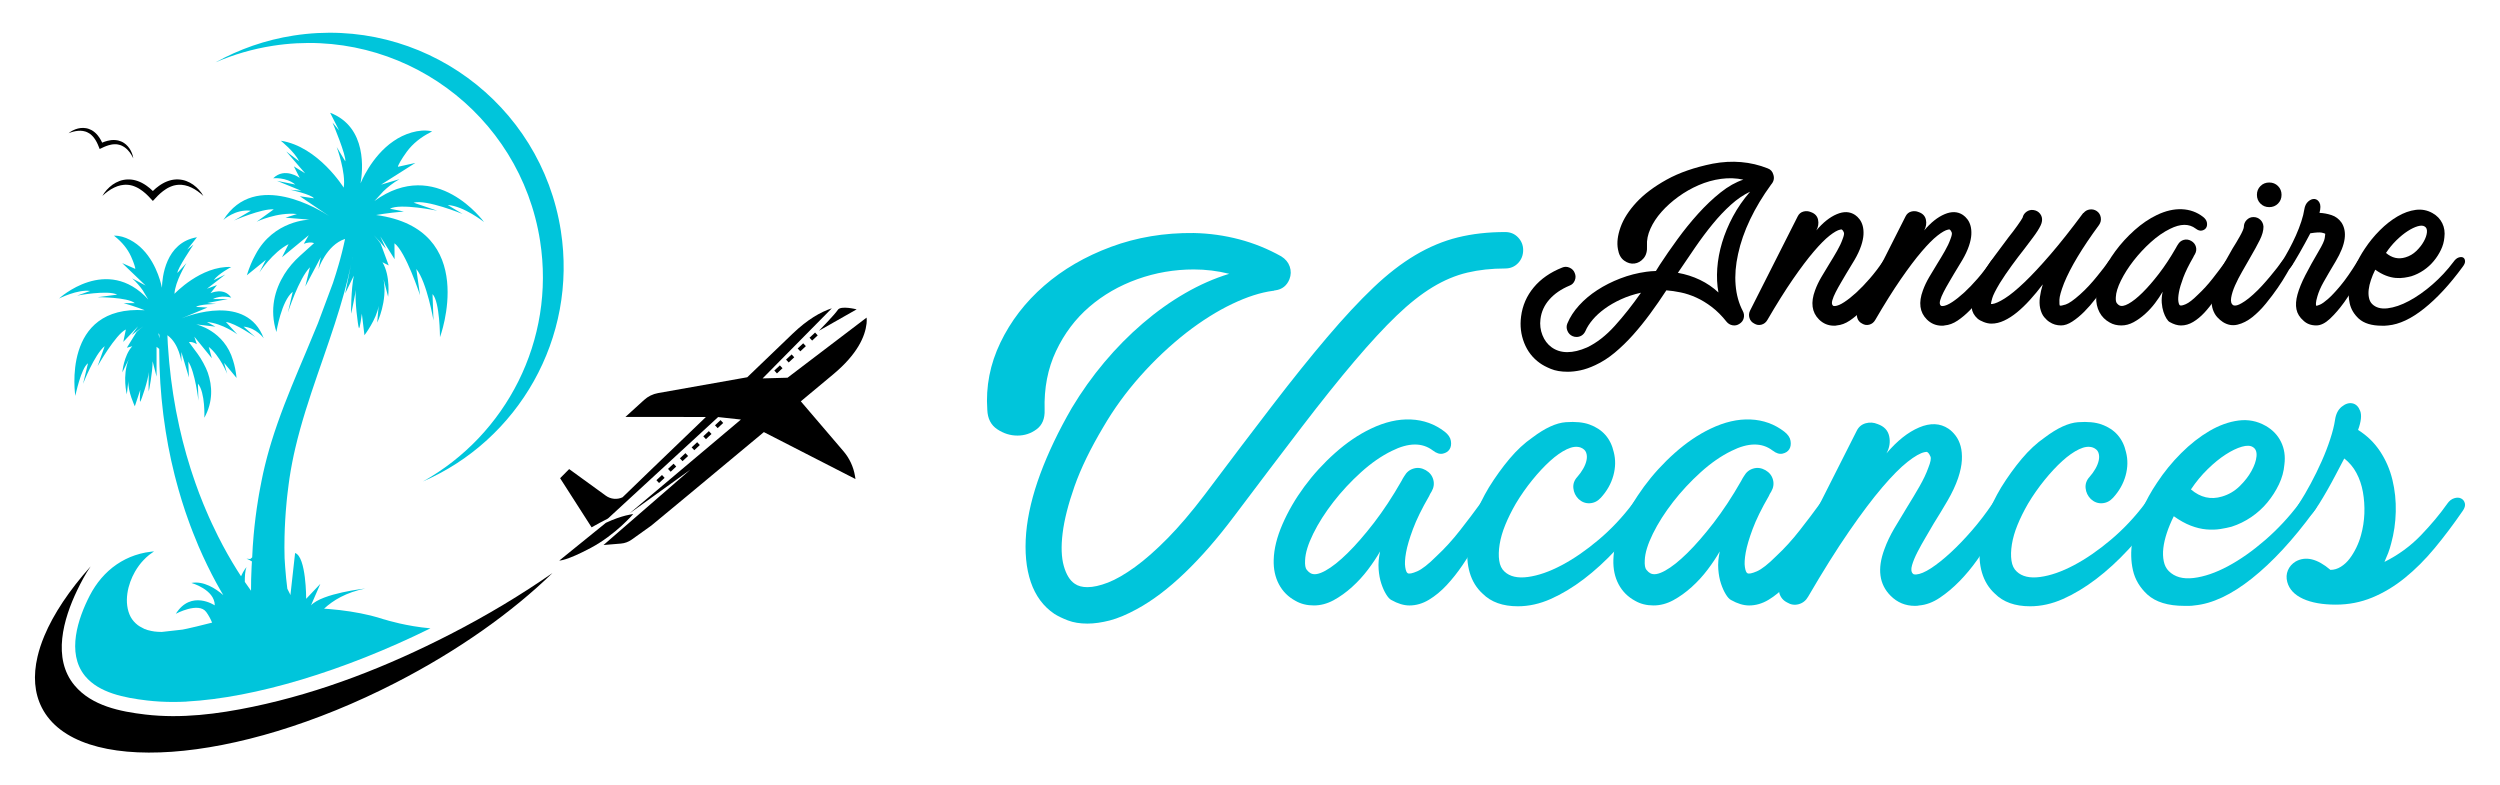 <?xml version="1.0" encoding="utf-8"?>
<!-- Generator: Adobe Illustrator 16.0.0, SVG Export Plug-In . SVG Version: 6.00 Build 0)  -->
<!DOCTYPE svg PUBLIC "-//W3C//DTD SVG 1.1//EN" "http://www.w3.org/Graphics/SVG/1.1/DTD/svg11.dtd">
<svg version="1.1" id="Calque_1" xmlns="http://www.w3.org/2000/svg" xmlns:xlink="http://www.w3.org/1999/xlink" x="0px" y="0px"
	 width="191px" height="60px" viewBox="0 0 191 60" enable-background="new 0 0 191 60" xml:space="preserve">
<g>
	<g>
		<g>
			<path d="M120.45,25.744c-0.106,0-0.207-0.02-0.3-0.06c-0.187-0.08-0.32-0.217-0.4-0.41s-0.08-0.384,0-0.57
				c0.2-0.479,0.497-0.937,0.891-1.37c0.393-0.433,0.856-0.823,1.39-1.17s1.12-0.643,1.76-0.89c0.641-0.247,1.301-0.417,1.98-0.51
				c0.12-0.014,0.24-0.027,0.36-0.04c0.119-0.014,0.246-0.021,0.38-0.021l0.3-0.479c0.399-0.613,0.85-1.264,1.35-1.95
				s1.026-1.337,1.58-1.95s1.123-1.153,1.71-1.62s1.167-0.793,1.74-0.979c-0.547-0.12-1.113-0.141-1.7-0.061s-1.156,0.24-1.71,0.48
				c-0.554,0.239-1.073,0.536-1.56,0.89c-0.487,0.354-0.914,0.737-1.28,1.15c-0.367,0.413-0.65,0.843-0.85,1.29
				c-0.2,0.446-0.287,0.877-0.261,1.29c0.027,0.413-0.06,0.736-0.26,0.97s-0.434,0.367-0.7,0.399
				c-0.267,0.034-0.526-0.039-0.779-0.22c-0.254-0.18-0.414-0.47-0.48-0.87c-0.094-0.493-0.026-1.057,0.2-1.689
				c0.227-0.634,0.63-1.264,1.21-1.891c0.58-0.626,1.35-1.206,2.31-1.739s2.134-0.94,3.521-1.221c1.493-0.279,2.893-0.159,4.2,0.36
				c0.227,0.08,0.373,0.247,0.439,0.5c0.08,0.267,0.021,0.514-0.18,0.74c-0.641,0.88-1.174,1.767-1.601,2.66
				c-0.427,0.893-0.733,1.773-0.92,2.64c-0.187,0.84-0.25,1.63-0.189,2.37c0.06,0.74,0.243,1.403,0.55,1.99
				c0.093,0.173,0.116,0.353,0.07,0.54c-0.047,0.187-0.157,0.333-0.33,0.439c-0.16,0.106-0.334,0.144-0.521,0.11
				s-0.34-0.124-0.46-0.271c-0.359-0.453-0.736-0.83-1.13-1.13s-0.79-0.54-1.189-0.72c-0.4-0.18-0.794-0.311-1.181-0.39
				c-0.387-0.08-0.753-0.134-1.1-0.16c-0.4,0.613-0.813,1.21-1.24,1.79s-0.863,1.12-1.31,1.62c-0.447,0.5-0.91,0.949-1.391,1.35
				c-0.479,0.4-0.979,0.72-1.5,0.96c-0.399,0.187-0.773,0.316-1.12,0.39s-0.673,0.11-0.979,0.11c-0.507,0-0.937-0.073-1.29-0.22
				c-0.354-0.147-0.63-0.294-0.83-0.44c-0.547-0.387-0.947-0.899-1.2-1.54c-0.253-0.64-0.333-1.313-0.24-2.02
				c0.107-0.84,0.431-1.583,0.971-2.23c0.54-0.646,1.263-1.149,2.17-1.51c0.187-0.08,0.376-0.076,0.569,0.01
				c0.193,0.087,0.323,0.224,0.391,0.41c0.08,0.187,0.08,0.377,0,0.57s-0.214,0.323-0.4,0.39c-0.64,0.267-1.153,0.62-1.54,1.06
				c-0.387,0.44-0.613,0.94-0.68,1.5c-0.054,0.427-0.004,0.834,0.15,1.221c0.152,0.387,0.383,0.693,0.689,0.92
				c0.347,0.253,0.75,0.38,1.21,0.38s0.963-0.12,1.51-0.36c0.733-0.347,1.44-0.896,2.12-1.649c0.681-0.754,1.347-1.597,2-2.53
				c-0.547,0.12-1.053,0.287-1.52,0.5c-0.467,0.214-0.884,0.453-1.25,0.72c-0.367,0.268-0.674,0.547-0.92,0.84
				c-0.247,0.294-0.431,0.58-0.55,0.86c-0.067,0.146-0.16,0.26-0.28,0.34S120.597,25.744,120.45,25.744z M128.19,20.845
				c0.6,0.106,1.163,0.286,1.69,0.539c0.526,0.254,0.996,0.574,1.409,0.961c-0.106-0.573-0.137-1.188-0.09-1.841
				c0.047-0.652,0.17-1.313,0.37-1.979s0.477-1.33,0.83-1.99s0.79-1.29,1.31-1.89c-0.507,0.239-0.996,0.573-1.47,1
				s-0.937,0.917-1.39,1.47c-0.454,0.554-0.9,1.15-1.34,1.79C129.07,19.544,128.631,20.191,128.19,20.845z"/>
			<path d="M140.13,24.884c-0.453,0-0.84-0.159-1.16-0.479c-0.547-0.547-0.646-1.286-0.3-2.22c0.12-0.333,0.28-0.67,0.479-1.011
				c0.2-0.34,0.407-0.683,0.62-1.029c0.2-0.32,0.394-0.644,0.58-0.971c0.187-0.326,0.327-0.623,0.42-0.89
				c0.106-0.267,0.141-0.443,0.101-0.53c-0.04-0.086-0.073-0.143-0.101-0.17c-0.026-0.026-0.047-0.043-0.06-0.05
				c-0.014-0.007-0.054-0.003-0.12,0.01c-0.2,0.04-0.47,0.193-0.81,0.46c-0.341,0.268-0.744,0.674-1.21,1.221
				c-0.468,0.547-0.997,1.25-1.591,2.109c-0.593,0.86-1.243,1.897-1.949,3.11c-0.107,0.187-0.257,0.307-0.45,0.36
				c-0.193,0.053-0.377,0.026-0.55-0.08c-0.187-0.094-0.311-0.237-0.37-0.431c-0.061-0.192-0.043-0.383,0.05-0.569l3.64-7.2
				c0.094-0.187,0.236-0.307,0.431-0.36c0.192-0.053,0.383-0.04,0.569,0.04c0.307,0.107,0.49,0.3,0.55,0.58
				c0.061,0.28,0.017,0.554-0.13,0.82c0.507-0.601,1.027-1.014,1.561-1.24s1-0.207,1.399,0.06c0.12,0.08,0.233,0.19,0.341,0.33
				c0.106,0.141,0.187,0.308,0.239,0.5c0.054,0.193,0.073,0.417,0.061,0.67c-0.014,0.254-0.073,0.54-0.181,0.86
				c-0.119,0.347-0.286,0.703-0.5,1.07c-0.213,0.366-0.433,0.729-0.659,1.09c-0.107,0.187-0.233,0.403-0.381,0.65
				c-0.146,0.246-0.279,0.486-0.399,0.72s-0.207,0.443-0.26,0.63c-0.054,0.187-0.04,0.32,0.04,0.4
				c0.013,0.013,0.026,0.023,0.04,0.029c0.013,0.007,0.053,0.01,0.119,0.01c0.187-0.013,0.424-0.112,0.71-0.3
				c0.287-0.187,0.597-0.433,0.931-0.739c0.333-0.307,0.673-0.66,1.02-1.061s0.674-0.826,0.98-1.28c0.12-0.173,0.25-0.286,0.39-0.34
				c0.14-0.053,0.253-0.057,0.34-0.01s0.137,0.134,0.15,0.26c0.013,0.127-0.04,0.277-0.16,0.45c-0.04,0.066-0.127,0.22-0.26,0.46
				c-0.134,0.24-0.3,0.521-0.5,0.84c-0.2,0.32-0.431,0.664-0.69,1.03c-0.26,0.367-0.54,0.703-0.84,1.01s-0.613,0.57-0.939,0.79
				c-0.327,0.22-0.657,0.343-0.99,0.37C140.29,24.877,140.223,24.884,140.13,24.884z"/>
			<path d="M148.37,24.884c-0.453,0-0.84-0.159-1.16-0.479c-0.547-0.547-0.646-1.286-0.3-2.22c0.12-0.333,0.28-0.67,0.479-1.011
				c0.2-0.34,0.407-0.683,0.62-1.029c0.2-0.32,0.394-0.644,0.58-0.971c0.187-0.326,0.327-0.623,0.42-0.89
				c0.106-0.267,0.141-0.443,0.101-0.53c-0.04-0.086-0.073-0.143-0.101-0.17c-0.026-0.026-0.047-0.043-0.06-0.05
				c-0.014-0.007-0.054-0.003-0.12,0.01c-0.2,0.04-0.47,0.193-0.81,0.46c-0.341,0.268-0.744,0.674-1.21,1.221
				c-0.468,0.547-0.997,1.25-1.591,2.109c-0.593,0.86-1.243,1.897-1.949,3.11c-0.107,0.187-0.257,0.307-0.45,0.36
				c-0.193,0.053-0.377,0.026-0.55-0.08c-0.187-0.094-0.311-0.237-0.37-0.431c-0.061-0.192-0.043-0.383,0.05-0.569l3.64-7.2
				c0.094-0.187,0.236-0.307,0.431-0.36c0.192-0.053,0.383-0.04,0.569,0.04c0.307,0.107,0.49,0.3,0.55,0.58
				c0.061,0.28,0.017,0.554-0.13,0.82c0.507-0.601,1.027-1.014,1.561-1.24s1-0.207,1.399,0.06c0.12,0.08,0.233,0.19,0.341,0.33
				c0.106,0.141,0.187,0.308,0.239,0.5c0.054,0.193,0.073,0.417,0.061,0.67c-0.014,0.254-0.073,0.54-0.181,0.86
				c-0.119,0.347-0.286,0.703-0.5,1.07c-0.213,0.366-0.433,0.729-0.659,1.09c-0.107,0.187-0.233,0.403-0.381,0.65
				c-0.146,0.246-0.279,0.486-0.399,0.72s-0.207,0.443-0.26,0.63c-0.054,0.187-0.04,0.32,0.04,0.4
				c0.013,0.013,0.026,0.023,0.04,0.029c0.013,0.007,0.053,0.01,0.119,0.01c0.187-0.013,0.424-0.112,0.71-0.3
				c0.287-0.187,0.597-0.433,0.931-0.739c0.333-0.307,0.673-0.66,1.02-1.061s0.674-0.826,0.98-1.28c0.12-0.173,0.25-0.286,0.39-0.34
				c0.14-0.053,0.253-0.057,0.34-0.01s0.137,0.134,0.15,0.26c0.013,0.127-0.04,0.277-0.16,0.45c-0.04,0.066-0.127,0.22-0.26,0.46
				c-0.134,0.24-0.3,0.521-0.5,0.84c-0.2,0.32-0.431,0.664-0.69,1.03c-0.26,0.367-0.54,0.703-0.84,1.01s-0.613,0.57-0.939,0.79
				c-0.327,0.22-0.657,0.343-0.99,0.37C148.53,24.877,148.463,24.884,148.37,24.884z"/>
			<path d="M152.149,24.725c-0.187,0-0.383-0.04-0.59-0.12s-0.363-0.167-0.471-0.26c-0.266-0.24-0.416-0.514-0.449-0.82
				s-0.014-0.61,0.06-0.91s0.177-0.58,0.311-0.84c0.133-0.26,0.239-0.463,0.319-0.61c0.294-0.507,0.637-1.03,1.03-1.569
				c0.394-0.54,0.763-1.037,1.11-1.49c0.227-0.28,0.446-0.57,0.659-0.87c0.214-0.3,0.347-0.503,0.4-0.61
				c0.04-0.187,0.14-0.336,0.3-0.45c0.16-0.112,0.333-0.156,0.521-0.13c0.213,0.027,0.383,0.12,0.51,0.28s0.177,0.347,0.15,0.56
				c-0.014,0.107-0.047,0.218-0.101,0.33c-0.054,0.114-0.13,0.25-0.229,0.41c-0.101,0.16-0.233,0.351-0.4,0.57s-0.37,0.49-0.61,0.81
				c-0.307,0.388-0.63,0.813-0.97,1.28s-0.644,0.913-0.91,1.34c-0.319,0.533-0.513,0.917-0.58,1.15c-0.066,0.233-0.1,0.383-0.1,0.45
				h0.1c0.227-0.027,0.547-0.17,0.96-0.431c0.413-0.26,0.91-0.666,1.49-1.22c0.58-0.553,1.243-1.263,1.99-2.13
				c0.746-0.866,1.58-1.92,2.5-3.16c0.013-0.013,0.026-0.02,0.04-0.02c0.12-0.146,0.276-0.233,0.47-0.261
				c0.193-0.026,0.37,0.014,0.53,0.12c0.173,0.12,0.276,0.283,0.31,0.49s-0.01,0.396-0.13,0.57c-1.293,1.76-2.187,3.246-2.68,4.46
				c-0.227,0.587-0.344,1.007-0.351,1.26s0.004,0.4,0.03,0.44c0.054,0.026,0.203,0,0.45-0.08c0.246-0.08,0.61-0.334,1.09-0.761
				c0.24-0.213,0.474-0.442,0.7-0.689s0.433-0.486,0.62-0.72c0.187-0.233,0.353-0.443,0.5-0.631c0.146-0.187,0.26-0.34,0.34-0.46
				c0.106-0.159,0.227-0.256,0.36-0.29c0.133-0.033,0.243-0.026,0.33,0.021c0.086,0.047,0.14,0.127,0.159,0.24
				c0.021,0.113-0.023,0.25-0.13,0.409c-0.066,0.08-0.18,0.247-0.34,0.5c-0.16,0.254-0.354,0.547-0.58,0.881
				c-0.227,0.333-0.479,0.683-0.76,1.05c-0.28,0.366-0.57,0.7-0.87,1s-0.604,0.55-0.91,0.75s-0.593,0.3-0.859,0.3
				c-0.334,0-0.627-0.087-0.881-0.26c-0.133-0.08-0.27-0.204-0.409-0.37c-0.141-0.167-0.244-0.396-0.311-0.69
				c-0.054-0.253-0.06-0.533-0.02-0.84s0.113-0.633,0.22-0.979c-0.32,0.427-0.646,0.823-0.98,1.189
				c-0.333,0.367-0.663,0.684-0.989,0.95c-0.327,0.267-0.653,0.477-0.98,0.63S152.47,24.725,152.149,24.725z"/>
			<path d="M162.069,24.864c-0.333,0-0.627-0.073-0.88-0.22c-0.347-0.188-0.61-0.45-0.79-0.79s-0.264-0.73-0.25-1.17
				c0.014-0.521,0.153-1.087,0.42-1.7s0.613-1.21,1.04-1.79s0.917-1.116,1.47-1.61c0.554-0.493,1.123-0.88,1.71-1.16
				c0.667-0.319,1.304-0.466,1.91-0.439s1.144,0.22,1.61,0.58c0.173,0.133,0.272,0.28,0.3,0.439c0.026,0.16,0.007,0.294-0.06,0.4
				c-0.067,0.106-0.174,0.177-0.32,0.21c-0.147,0.033-0.307-0.017-0.48-0.15c-0.507-0.386-1.16-0.38-1.96,0.021
				c-0.493,0.24-0.983,0.58-1.47,1.02c-0.487,0.44-0.927,0.914-1.32,1.42c-0.394,0.507-0.713,1.011-0.96,1.511
				s-0.377,0.923-0.39,1.27c-0.014,0.227,0.013,0.38,0.08,0.46c0.066,0.08,0.126,0.134,0.18,0.16c0.16,0.094,0.396,0.054,0.71-0.12
				c0.313-0.173,0.667-0.453,1.061-0.84c0.393-0.387,0.813-0.87,1.26-1.45c0.446-0.58,0.883-1.243,1.31-1.99
				c0.027-0.053,0.051-0.096,0.07-0.13c0.02-0.033,0.043-0.069,0.07-0.109c0.106-0.187,0.256-0.307,0.449-0.36
				c0.193-0.053,0.384-0.026,0.57,0.08s0.307,0.257,0.36,0.45c0.053,0.193,0.026,0.383-0.08,0.569
				c-0.054,0.08-0.094,0.154-0.12,0.221c-0.347,0.6-0.604,1.123-0.77,1.569c-0.167,0.447-0.277,0.82-0.33,1.12
				c-0.054,0.3-0.067,0.534-0.04,0.7c0.026,0.167,0.066,0.264,0.12,0.29c0.066,0.04,0.216,0.01,0.449-0.09
				c0.233-0.101,0.543-0.343,0.931-0.73c0.386-0.359,0.76-0.77,1.12-1.229c0.359-0.46,0.68-0.883,0.96-1.271
				c0.093-0.146,0.203-0.236,0.329-0.27c0.127-0.033,0.237-0.026,0.33,0.02c0.094,0.047,0.15,0.127,0.17,0.24
				c0.021,0.113-0.017,0.243-0.109,0.39c-0.107,0.134-0.233,0.337-0.38,0.61c-0.147,0.273-0.32,0.577-0.521,0.91
				s-0.42,0.677-0.66,1.03c-0.239,0.354-0.493,0.673-0.76,0.96c-0.267,0.286-0.55,0.52-0.85,0.7c-0.3,0.18-0.61,0.27-0.931,0.27
				c-0.267,0-0.553-0.087-0.859-0.26c-0.08-0.04-0.164-0.13-0.25-0.271c-0.087-0.14-0.164-0.31-0.23-0.51s-0.109-0.43-0.13-0.69
				c-0.02-0.26,0.003-0.543,0.07-0.85c-0.16,0.28-0.354,0.57-0.58,0.87s-0.48,0.577-0.76,0.83c-0.28,0.253-0.574,0.463-0.88,0.63
				C162.702,24.781,162.39,24.864,162.069,24.864z"/>
			<path d="M169.83,24.604c-0.146-0.094-0.29-0.217-0.431-0.37c-0.14-0.153-0.25-0.343-0.33-0.57
				c-0.079-0.227-0.116-0.496-0.109-0.81s0.077-0.677,0.21-1.09c0.146-0.453,0.354-0.92,0.62-1.4s0.526-0.94,0.779-1.38
				c0.187-0.293,0.374-0.606,0.561-0.94c0.187-0.333,0.286-0.566,0.3-0.699c0-0.214,0.072-0.394,0.217-0.54
				c0.145-0.147,0.316-0.221,0.514-0.221c0.21,0,0.388,0.07,0.533,0.21c0.145,0.141,0.224,0.317,0.236,0.53
				c0,0.294-0.092,0.627-0.276,1s-0.447,0.854-0.789,1.44c-0.158,0.279-0.343,0.604-0.556,0.97c-0.213,0.367-0.396,0.724-0.549,1.07
				s-0.254,0.663-0.3,0.949c-0.047,0.287,0.01,0.478,0.17,0.57c0.026,0.014,0.076,0.021,0.149,0.021s0.171-0.027,0.29-0.08
				c0.12-0.054,0.27-0.141,0.448-0.261c0.178-0.12,0.386-0.286,0.623-0.5c0.236-0.213,0.467-0.442,0.692-0.689
				c0.225-0.247,0.434-0.486,0.627-0.72s0.363-0.443,0.51-0.631c0.146-0.187,0.26-0.34,0.34-0.46c0.12-0.159,0.243-0.26,0.37-0.3
				s0.236-0.036,0.33,0.01c0.093,0.047,0.15,0.131,0.17,0.25c0.021,0.12-0.03,0.261-0.15,0.42c-0.066,0.08-0.187,0.273-0.359,0.58
				c-0.174,0.308-0.394,0.654-0.66,1.04c-0.267,0.388-0.566,0.784-0.898,1.19c-0.332,0.407-0.679,0.753-1.04,1.04
				c-0.362,0.286-0.736,0.477-1.122,0.57C170.563,24.897,170.189,24.831,169.83,24.604z M174.31,14.884
				c0,0.268-0.09,0.49-0.27,0.671c-0.181,0.18-0.403,0.27-0.67,0.27c-0.268,0-0.49-0.09-0.67-0.27
				c-0.181-0.181-0.271-0.403-0.271-0.671c0-0.266,0.09-0.489,0.271-0.67c0.18-0.18,0.402-0.27,0.67-0.27
				c0.267,0,0.489,0.09,0.67,0.27C174.22,14.395,174.31,14.618,174.31,14.884z"/>
			<path d="M174.329,20.004c0.187-0.293,0.373-0.612,0.56-0.96c0.187-0.347,0.36-0.699,0.521-1.06s0.297-0.713,0.41-1.061
				c0.113-0.346,0.189-0.652,0.229-0.92c0.04-0.267,0.141-0.47,0.3-0.609c0.16-0.141,0.32-0.203,0.48-0.19
				c0.16,0.014,0.286,0.107,0.38,0.28c0.093,0.173,0.093,0.434,0,0.78c0.307,0.013,0.613,0.069,0.92,0.17
				c0.307,0.1,0.561,0.29,0.76,0.569c0.227,0.348,0.307,0.764,0.24,1.25c-0.066,0.487-0.293,1.058-0.68,1.71
				c-0.4,0.667-0.71,1.197-0.93,1.591c-0.221,0.393-0.377,0.757-0.471,1.09c-0.066,0.227-0.104,0.396-0.109,0.51
				c-0.007,0.113,0.003,0.184,0.029,0.21c0.04,0,0.134-0.03,0.28-0.09c0.146-0.061,0.35-0.203,0.61-0.43
				c0.26-0.227,0.576-0.563,0.95-1.011c0.373-0.446,0.8-1.057,1.279-1.83c0.12-0.187,0.247-0.31,0.38-0.37
				c0.134-0.06,0.25-0.069,0.351-0.029c0.1,0.04,0.16,0.12,0.18,0.24c0.021,0.119-0.03,0.273-0.15,0.46
				c-0.213,0.347-0.473,0.779-0.779,1.3c-0.307,0.52-0.634,1.02-0.98,1.5c-0.347,0.479-0.703,0.894-1.069,1.24
				c-0.367,0.346-0.718,0.52-1.051,0.52c-0.399,0-0.727-0.12-0.979-0.36c-0.294-0.253-0.474-0.543-0.54-0.87
				c-0.067-0.326-0.04-0.706,0.08-1.14c0.12-0.433,0.319-0.923,0.6-1.47s0.62-1.16,1.021-1.84c0.279-0.467,0.433-0.801,0.46-1
				c0.026-0.2,0.04-0.307,0.04-0.32c-0.027-0.026-0.117-0.057-0.271-0.09s-0.443-0.017-0.87,0.05
				c-0.133,0.254-0.273,0.514-0.42,0.78s-0.287,0.517-0.42,0.75s-0.257,0.443-0.37,0.63s-0.203,0.32-0.27,0.399
				c-0.107,0.147-0.228,0.244-0.36,0.29c-0.133,0.047-0.247,0.051-0.34,0.011s-0.146-0.117-0.16-0.23
				C174.156,20.341,174.209,20.191,174.329,20.004z"/>
			<path d="M181.969,24.884c-0.773,0-1.36-0.18-1.76-0.539c-0.36-0.334-0.59-0.721-0.69-1.16c-0.1-0.44-0.109-0.903-0.029-1.391
				c0.08-0.486,0.227-0.97,0.439-1.449c0.213-0.48,0.46-0.927,0.74-1.341c0.333-0.506,0.717-0.977,1.15-1.409
				c0.433-0.434,0.883-0.787,1.35-1.061s0.93-0.439,1.39-0.5c0.46-0.06,0.891,0.023,1.29,0.25c0.333,0.187,0.58,0.443,0.74,0.771
				c0.16,0.326,0.213,0.689,0.16,1.09c-0.027,0.319-0.113,0.633-0.26,0.939c-0.147,0.308-0.33,0.594-0.551,0.86
				c-0.22,0.267-0.477,0.5-0.77,0.7c-0.294,0.2-0.607,0.354-0.94,0.46c-0.146,0.04-0.323,0.076-0.529,0.109
				c-0.207,0.034-0.431,0.04-0.67,0.021c-0.24-0.021-0.49-0.08-0.75-0.18c-0.261-0.101-0.53-0.25-0.811-0.45
				c-0.134,0.267-0.243,0.529-0.33,0.79c-0.087,0.26-0.144,0.503-0.17,0.729c-0.026,0.228-0.02,0.438,0.021,0.63
				c0.04,0.193,0.119,0.351,0.239,0.471c0.28,0.279,0.674,0.39,1.181,0.33c0.506-0.061,1.053-0.247,1.64-0.561s1.18-0.729,1.78-1.25
				c0.6-0.52,1.14-1.1,1.62-1.74c0.12-0.173,0.25-0.283,0.39-0.33c0.14-0.046,0.253-0.046,0.34,0
				c0.087,0.047,0.137,0.134,0.15,0.261c0.013,0.127-0.047,0.276-0.181,0.449c-0.986,1.348-1.97,2.41-2.949,3.19
				c-0.98,0.78-1.897,1.21-2.75,1.29c-0.08,0.013-0.16,0.02-0.24,0.02S182.049,24.884,181.969,24.884z M182.289,19.324
				c0.453,0.387,0.946,0.5,1.479,0.34c0.32-0.093,0.601-0.257,0.84-0.49c0.24-0.232,0.431-0.477,0.57-0.729
				c0.141-0.253,0.22-0.486,0.24-0.7c0.02-0.213-0.037-0.36-0.17-0.439c-0.12-0.08-0.297-0.087-0.53-0.021
				c-0.233,0.067-0.49,0.19-0.77,0.37c-0.28,0.18-0.567,0.413-0.86,0.7S182.529,18.964,182.289,19.324z"/>
		</g>
		<g>
			<path fill="#00C5DB" d="M83.077,47.643c-0.569,0-1.064-0.081-1.484-0.241c-0.421-0.162-0.767-0.329-1.039-0.502
				c-0.842-0.568-1.441-1.379-1.801-2.431c-0.358-1.053-0.477-2.308-0.353-3.767c0.124-1.386,0.482-2.883,1.076-4.491
				c0.596-1.608,1.398-3.291,2.413-5.048c0.743-1.237,1.57-2.4,2.487-3.49c0.915-1.088,1.893-2.078,2.932-2.968
				c1.039-0.891,2.116-1.658,3.229-2.301c1.113-0.643,2.239-1.138,3.377-1.485c-0.891-0.223-1.794-0.333-2.709-0.333
				c-1.484,0-2.921,0.247-4.306,0.742c-1.387,0.496-2.611,1.201-3.674,2.116c-1.065,0.916-1.912,2.041-2.544,3.378
				c-0.631,1.335-0.921,2.833-0.872,4.491c0.025,0.669-0.18,1.164-0.612,1.483c-0.433,0.323-0.922,0.483-1.466,0.483
				s-1.058-0.16-1.54-0.483c-0.482-0.319-0.736-0.814-0.761-1.483c-0.124-1.782,0.21-3.495,1.002-5.141
				c0.792-1.645,1.905-3.092,3.34-4.342c1.436-1.249,3.137-2.239,5.104-2.969c1.967-0.73,4.076-1.083,6.328-1.058
				c1.188,0.024,2.344,0.186,3.471,0.482c1.126,0.297,2.194,0.73,3.21,1.299c0.321,0.198,0.538,0.458,0.65,0.779
				c0.11,0.323,0.104,0.645-0.02,0.965c-0.198,0.496-0.557,0.78-1.077,0.854c-0.049,0-0.08,0.006-0.092,0.018
				c-0.013,0.013-0.043,0.019-0.093,0.019c-0.941,0.124-1.98,0.458-3.117,1.002c-1.139,0.544-2.303,1.274-3.49,2.19
				c-1.262,0.99-2.438,2.097-3.526,3.321c-1.089,1.226-2.028,2.518-2.82,3.879c-0.989,1.658-1.726,3.173-2.209,4.548
				c-0.482,1.372-0.784,2.565-0.907,3.58c-0.125,1.015-0.094,1.851,0.091,2.506c0.187,0.655,0.465,1.107,0.837,1.354
				c0.246,0.173,0.567,0.26,0.964,0.26c0.446,0,0.971-0.118,1.577-0.352c0.605-0.236,1.293-0.632,2.061-1.188
				c0.768-0.556,1.596-1.287,2.486-2.189c0.891-0.904,1.844-2.023,2.858-3.36c1.93-2.571,3.655-4.849,5.178-6.829
				c1.521-1.979,2.913-3.711,4.175-5.195c1.262-1.485,2.431-2.741,3.508-3.768c1.076-1.026,2.146-1.855,3.21-2.487
				c1.064-0.63,2.146-1.082,3.248-1.354c1.101-0.272,2.307-0.409,3.619-0.409c0.395,0,0.723,0.136,0.983,0.409
				c0.259,0.272,0.39,0.594,0.39,0.965c0,0.396-0.131,0.73-0.39,1.002c-0.261,0.272-0.589,0.408-0.983,0.408
				c-1.039,0-2.005,0.106-2.896,0.316c-0.889,0.21-1.774,0.582-2.653,1.114c-0.878,0.533-1.794,1.256-2.745,2.171
				c-0.954,0.915-2.023,2.073-3.211,3.471c-1.188,1.397-2.531,3.074-4.027,5.028c-1.497,1.956-3.223,4.231-5.178,6.829
				c-1.262,1.683-2.518,3.125-3.767,4.323c-1.25,1.201-2.469,2.122-3.656,2.767c-0.767,0.42-1.46,0.71-2.079,0.872
				C84.166,47.562,83.596,47.643,83.077,47.643z"/>
			<path fill="#00C5DB" d="M100.382,46.256c-0.533,0-1.003-0.117-1.407-0.352c-0.555-0.299-0.977-0.721-1.265-1.265
				s-0.421-1.168-0.399-1.872c0.021-0.831,0.245-1.738,0.672-2.72c0.427-0.98,0.98-1.936,1.664-2.864
				c0.683-0.928,1.466-1.786,2.352-2.575c0.885-0.789,1.797-1.408,2.736-1.856c1.066-0.512,2.085-0.747,3.056-0.704
				s1.829,0.353,2.576,0.928c0.277,0.214,0.438,0.448,0.48,0.704c0.042,0.257,0.01,0.47-0.097,0.641s-0.277,0.283-0.512,0.336
				c-0.235,0.054-0.491-0.026-0.768-0.24c-0.812-0.618-1.856-0.608-3.137,0.032c-0.789,0.384-1.573,0.928-2.352,1.632
				c-0.779,0.704-1.483,1.462-2.112,2.271c-0.629,0.812-1.142,1.616-1.536,2.416c-0.395,0.801-0.603,1.478-0.624,2.032
				c-0.021,0.363,0.021,0.608,0.128,0.736s0.203,0.214,0.288,0.256c0.256,0.149,0.635,0.086,1.137-0.192
				c0.501-0.276,1.066-0.725,1.695-1.344c0.629-0.618,1.301-1.392,2.017-2.319c0.714-0.929,1.413-1.989,2.096-3.185
				c0.042-0.085,0.08-0.154,0.112-0.208c0.031-0.053,0.068-0.112,0.111-0.176c0.171-0.299,0.411-0.49,0.721-0.576
				c0.309-0.085,0.612-0.042,0.911,0.128c0.299,0.171,0.491,0.411,0.576,0.72c0.085,0.31,0.043,0.614-0.128,0.912
				c-0.085,0.128-0.149,0.246-0.191,0.353c-0.556,0.96-0.966,1.797-1.232,2.512s-0.443,1.313-0.528,1.792
				c-0.085,0.48-0.106,0.854-0.063,1.12c0.042,0.267,0.106,0.422,0.191,0.464c0.106,0.064,0.347,0.016,0.721-0.144
				c0.373-0.16,0.869-0.55,1.487-1.168c0.619-0.576,1.217-1.232,1.792-1.969c0.576-0.735,1.089-1.413,1.536-2.031
				c0.149-0.235,0.325-0.379,0.528-0.433c0.202-0.053,0.379-0.042,0.528,0.032c0.148,0.075,0.239,0.203,0.271,0.384
				c0.032,0.182-0.026,0.39-0.176,0.624c-0.171,0.214-0.374,0.539-0.608,0.977s-0.512,0.923-0.832,1.456
				c-0.319,0.533-0.672,1.083-1.056,1.647c-0.384,0.565-0.789,1.077-1.216,1.536c-0.427,0.458-0.88,0.832-1.36,1.12
				c-0.479,0.288-0.976,0.432-1.487,0.432c-0.428,0-0.886-0.139-1.377-0.416c-0.128-0.063-0.261-0.208-0.399-0.432
				c-0.139-0.225-0.262-0.496-0.368-0.816c-0.107-0.319-0.176-0.688-0.208-1.104s0.005-0.869,0.112-1.36
				c-0.256,0.448-0.565,0.912-0.929,1.393c-0.362,0.479-0.768,0.923-1.216,1.327c-0.447,0.405-0.917,0.741-1.408,1.009
				C101.396,46.122,100.895,46.256,100.382,46.256z"/>
			<path fill="#00C5DB" d="M115.965,46.32c-1.152,0-2.048-0.32-2.688-0.96c-0.47-0.427-0.801-0.965-0.992-1.616
				c-0.192-0.65-0.234-1.381-0.128-2.192c0.085-0.683,0.262-1.386,0.527-2.111c0.268-0.726,0.624-1.461,1.072-2.208
				c0.49-0.789,1.013-1.515,1.568-2.177c0.555-0.66,1.141-1.205,1.76-1.632c0.96-0.725,1.808-1.114,2.544-1.168
				c0.736-0.053,1.339,0.006,1.808,0.176c1.003,0.363,1.621,1.067,1.856,2.112c0.149,0.576,0.139,1.174-0.032,1.792
				c-0.171,0.619-0.491,1.185-0.96,1.696c-0.234,0.256-0.512,0.395-0.832,0.416c-0.319,0.021-0.607-0.085-0.864-0.32
				c-0.234-0.234-0.367-0.512-0.399-0.832s0.069-0.607,0.304-0.864c0.171-0.191,0.32-0.399,0.448-0.624
				c0.128-0.224,0.213-0.442,0.256-0.655s0.032-0.405-0.032-0.576c-0.063-0.171-0.203-0.299-0.416-0.384
				c-0.299-0.106-0.65-0.064-1.056,0.128c-0.405,0.191-0.832,0.491-1.28,0.896c-0.447,0.405-0.901,0.892-1.359,1.456
				c-0.459,0.565-0.881,1.168-1.265,1.809c-0.319,0.555-0.587,1.093-0.8,1.615c-0.214,0.523-0.357,1.02-0.432,1.488
				c-0.075,0.47-0.086,0.886-0.032,1.248c0.053,0.363,0.187,0.64,0.4,0.832c0.404,0.384,1.002,0.523,1.792,0.416
				c0.788-0.106,1.647-0.405,2.575-0.896c0.929-0.49,1.872-1.141,2.832-1.951s1.824-1.729,2.593-2.752
				c0.191-0.277,0.395-0.448,0.607-0.513c0.213-0.063,0.389-0.059,0.528,0.017c0.139,0.074,0.219,0.213,0.24,0.416
				c0.021,0.203-0.064,0.442-0.257,0.72c-0.768,1.023-1.557,1.974-2.367,2.848c-0.812,0.875-1.638,1.632-2.48,2.272
				c-0.843,0.64-1.686,1.146-2.528,1.52S116.797,46.32,115.965,46.32z"/>
			<path fill="#00C5DB" d="M126.333,46.256c-0.533,0-1.003-0.117-1.407-0.352c-0.555-0.299-0.977-0.721-1.265-1.265
				s-0.421-1.168-0.399-1.872c0.021-0.831,0.245-1.738,0.672-2.72c0.427-0.98,0.98-1.936,1.664-2.864
				c0.683-0.928,1.466-1.786,2.352-2.575c0.885-0.789,1.797-1.408,2.736-1.856c1.066-0.512,2.085-0.747,3.056-0.704
				s1.829,0.353,2.576,0.928c0.277,0.214,0.438,0.448,0.48,0.704c0.042,0.257,0.01,0.47-0.097,0.641s-0.277,0.283-0.512,0.336
				c-0.235,0.054-0.491-0.026-0.768-0.24c-0.812-0.618-1.856-0.608-3.137,0.032c-0.789,0.384-1.573,0.928-2.352,1.632
				c-0.779,0.704-1.483,1.462-2.112,2.271c-0.629,0.812-1.142,1.616-1.536,2.416c-0.395,0.801-0.603,1.478-0.624,2.032
				c-0.021,0.363,0.021,0.608,0.128,0.736s0.203,0.214,0.288,0.256c0.256,0.149,0.635,0.086,1.137-0.192
				c0.501-0.276,1.066-0.725,1.695-1.344c0.629-0.618,1.301-1.392,2.017-2.319c0.714-0.929,1.413-1.989,2.096-3.185
				c0.042-0.085,0.08-0.154,0.112-0.208c0.031-0.053,0.068-0.112,0.111-0.176c0.171-0.299,0.411-0.49,0.721-0.576
				c0.309-0.085,0.612-0.042,0.911,0.128c0.299,0.171,0.491,0.411,0.576,0.72c0.085,0.31,0.043,0.614-0.128,0.912
				c-0.085,0.128-0.149,0.246-0.191,0.353c-0.556,0.96-0.966,1.797-1.232,2.512s-0.443,1.313-0.528,1.792
				c-0.085,0.48-0.106,0.854-0.063,1.12c0.042,0.267,0.106,0.422,0.191,0.464c0.106,0.064,0.347,0.016,0.721-0.144
				c0.373-0.16,0.869-0.55,1.487-1.168c0.619-0.576,1.217-1.232,1.792-1.969c0.576-0.735,1.089-1.413,1.536-2.031
				c0.149-0.235,0.325-0.379,0.528-0.433c0.202-0.053,0.379-0.042,0.528,0.032c0.148,0.075,0.239,0.203,0.271,0.384
				c0.032,0.182-0.026,0.39-0.176,0.624c-0.171,0.214-0.374,0.539-0.608,0.977s-0.512,0.923-0.832,1.456
				c-0.319,0.533-0.672,1.083-1.056,1.647c-0.384,0.565-0.789,1.077-1.216,1.536c-0.427,0.458-0.88,0.832-1.36,1.12
				c-0.479,0.288-0.976,0.432-1.487,0.432c-0.428,0-0.886-0.139-1.377-0.416c-0.128-0.063-0.261-0.208-0.399-0.432
				c-0.139-0.225-0.262-0.496-0.368-0.816c-0.107-0.319-0.176-0.688-0.208-1.104s0.005-0.869,0.112-1.36
				c-0.256,0.448-0.565,0.912-0.929,1.393c-0.362,0.479-0.768,0.923-1.216,1.327c-0.447,0.405-0.917,0.741-1.408,1.009
				C127.347,46.122,126.846,46.256,126.333,46.256z"/>
			<path fill="#00C5DB" d="M146.301,46.288c-0.726,0-1.344-0.256-1.855-0.768c-0.875-0.875-1.035-2.059-0.48-3.553
				c0.192-0.533,0.448-1.071,0.769-1.616c0.319-0.544,0.65-1.093,0.992-1.647c0.319-0.512,0.629-1.029,0.928-1.552
				c0.298-0.522,0.522-0.997,0.672-1.424c0.171-0.427,0.224-0.71,0.16-0.849c-0.064-0.139-0.118-0.229-0.16-0.271
				c-0.043-0.043-0.075-0.069-0.096-0.08c-0.021-0.011-0.086-0.005-0.192,0.016c-0.32,0.064-0.752,0.31-1.296,0.736
				s-1.189,1.077-1.937,1.952c-0.746,0.875-1.595,2-2.544,3.376s-1.989,3.034-3.12,4.976c-0.17,0.299-0.41,0.49-0.72,0.576
				c-0.309,0.085-0.603,0.042-0.88-0.128c-0.299-0.149-0.496-0.379-0.592-0.688c-0.096-0.309-0.069-0.612,0.08-0.912l5.824-11.52
				c0.148-0.299,0.378-0.49,0.688-0.576c0.31-0.085,0.613-0.063,0.912,0.064c0.49,0.171,0.784,0.479,0.88,0.928
				s0.026,0.886-0.208,1.312c0.811-0.96,1.643-1.621,2.496-1.983c0.853-0.362,1.6-0.331,2.24,0.096
				c0.191,0.128,0.373,0.304,0.544,0.528c0.17,0.224,0.298,0.491,0.384,0.8c0.085,0.31,0.117,0.667,0.096,1.072
				s-0.117,0.863-0.288,1.376c-0.191,0.555-0.459,1.125-0.8,1.712s-0.693,1.168-1.056,1.744c-0.171,0.299-0.374,0.646-0.608,1.04
				s-0.447,0.778-0.64,1.151c-0.192,0.374-0.331,0.71-0.416,1.008c-0.086,0.3-0.064,0.513,0.063,0.641
				c0.021,0.021,0.043,0.037,0.064,0.048s0.085,0.016,0.192,0.016c0.298-0.021,0.677-0.181,1.136-0.479
				c0.458-0.299,0.954-0.693,1.488-1.185c0.532-0.49,1.076-1.056,1.632-1.695c0.555-0.641,1.077-1.323,1.567-2.048
				c0.192-0.277,0.4-0.459,0.624-0.544c0.225-0.086,0.405-0.091,0.544-0.017c0.139,0.075,0.219,0.214,0.24,0.416
				c0.021,0.203-0.063,0.443-0.256,0.72c-0.063,0.107-0.203,0.353-0.416,0.736c-0.214,0.384-0.479,0.832-0.8,1.344
				c-0.32,0.513-0.688,1.062-1.104,1.648s-0.863,1.125-1.344,1.616c-0.479,0.49-0.981,0.912-1.504,1.264
				c-0.523,0.352-1.051,0.549-1.584,0.592C146.557,46.277,146.45,46.288,146.301,46.288z"/>
			<path fill="#00C5DB" d="M155.101,46.32c-1.152,0-2.048-0.32-2.688-0.96c-0.47-0.427-0.801-0.965-0.992-1.616
				c-0.192-0.65-0.234-1.381-0.128-2.192c0.085-0.683,0.262-1.386,0.527-2.111c0.268-0.726,0.624-1.461,1.072-2.208
				c0.49-0.789,1.013-1.515,1.568-2.177c0.555-0.66,1.141-1.205,1.76-1.632c0.96-0.725,1.808-1.114,2.544-1.168
				c0.736-0.053,1.339,0.006,1.808,0.176c1.003,0.363,1.621,1.067,1.856,2.112c0.149,0.576,0.139,1.174-0.032,1.792
				c-0.171,0.619-0.491,1.185-0.96,1.696c-0.234,0.256-0.512,0.395-0.832,0.416c-0.319,0.021-0.607-0.085-0.864-0.32
				c-0.234-0.234-0.367-0.512-0.399-0.832s0.069-0.607,0.304-0.864c0.171-0.191,0.32-0.399,0.448-0.624
				c0.128-0.224,0.213-0.442,0.256-0.655s0.032-0.405-0.032-0.576c-0.063-0.171-0.203-0.299-0.416-0.384
				c-0.299-0.106-0.65-0.064-1.056,0.128c-0.405,0.191-0.832,0.491-1.28,0.896c-0.447,0.405-0.901,0.892-1.359,1.456
				c-0.459,0.565-0.881,1.168-1.265,1.809c-0.319,0.555-0.587,1.093-0.8,1.615c-0.214,0.523-0.357,1.02-0.432,1.488
				c-0.075,0.47-0.086,0.886-0.032,1.248c0.053,0.363,0.187,0.64,0.4,0.832c0.404,0.384,1.002,0.523,1.792,0.416
				c0.788-0.106,1.647-0.405,2.575-0.896c0.929-0.49,1.872-1.141,2.832-1.951s1.824-1.729,2.593-2.752
				c0.191-0.277,0.395-0.448,0.607-0.513c0.213-0.063,0.389-0.059,0.528,0.017c0.139,0.074,0.219,0.213,0.24,0.416
				c0.021,0.203-0.064,0.442-0.257,0.72c-0.768,1.023-1.557,1.974-2.367,2.848c-0.812,0.875-1.638,1.632-2.48,2.272
				c-0.843,0.64-1.686,1.146-2.528,1.52S155.933,46.32,155.101,46.32z"/>
			<path fill="#00C5DB" d="M166.876,46.288c-1.237,0-2.176-0.288-2.815-0.864c-0.576-0.533-0.944-1.151-1.104-1.855
				s-0.176-1.445-0.048-2.225c0.128-0.778,0.363-1.552,0.704-2.319c0.341-0.769,0.736-1.482,1.184-2.145
				c0.533-0.811,1.146-1.563,1.84-2.256s1.413-1.259,2.16-1.696c0.747-0.437,1.488-0.704,2.225-0.8
				c0.735-0.096,1.424,0.038,2.063,0.4c0.533,0.299,0.928,0.709,1.185,1.231c0.256,0.523,0.341,1.104,0.256,1.744
				c-0.043,0.512-0.182,1.014-0.416,1.504c-0.235,0.491-0.528,0.95-0.88,1.376c-0.353,0.428-0.764,0.8-1.232,1.12
				c-0.47,0.32-0.971,0.565-1.504,0.736c-0.235,0.063-0.518,0.123-0.848,0.176c-0.331,0.054-0.688,0.064-1.072,0.032
				s-0.784-0.128-1.2-0.288s-0.848-0.4-1.296-0.72c-0.214,0.427-0.39,0.848-0.528,1.264s-0.229,0.806-0.271,1.168
				c-0.043,0.363-0.032,0.699,0.032,1.008c0.063,0.31,0.191,0.561,0.384,0.752c0.448,0.448,1.077,0.624,1.888,0.528
				s1.686-0.395,2.624-0.896c0.938-0.501,1.888-1.168,2.848-2s1.824-1.76,2.593-2.783c0.191-0.277,0.399-0.453,0.624-0.528
				c0.224-0.074,0.404-0.074,0.544,0c0.138,0.075,0.218,0.214,0.239,0.416c0.021,0.203-0.074,0.443-0.287,0.72
				c-1.579,2.155-3.152,3.856-4.721,5.104c-1.567,1.248-3.035,1.936-4.399,2.063c-0.128,0.021-0.257,0.032-0.385,0.032
				S167.004,46.288,166.876,46.288z M167.388,37.392c0.726,0.619,1.515,0.801,2.368,0.545c0.513-0.149,0.96-0.411,1.345-0.784
				c0.384-0.373,0.688-0.763,0.911-1.168c0.225-0.405,0.353-0.779,0.385-1.12c0.031-0.341-0.06-0.576-0.272-0.704
				c-0.191-0.128-0.475-0.139-0.848-0.032c-0.374,0.107-0.784,0.304-1.232,0.592s-0.907,0.662-1.376,1.12
				C168.198,36.299,167.772,36.816,167.388,37.392z"/>
			<path fill="#00C5DB" d="M175.645,38.48c0.299-0.47,0.597-0.981,0.896-1.536c0.298-0.555,0.575-1.12,0.831-1.696
				c0.257-0.576,0.475-1.141,0.656-1.696c0.182-0.555,0.305-1.045,0.368-1.472c0.064-0.448,0.234-0.784,0.512-1.008
				c0.277-0.224,0.55-0.309,0.816-0.256c0.267,0.054,0.464,0.246,0.592,0.576c0.128,0.332,0.074,0.816-0.16,1.456
				c0.683,0.428,1.243,0.972,1.681,1.633c0.437,0.661,0.752,1.387,0.943,2.176c0.192,0.789,0.277,1.605,0.256,2.448
				s-0.139,1.647-0.352,2.416c-0.064,0.256-0.139,0.495-0.224,0.72c-0.086,0.224-0.182,0.453-0.288,0.688
				c1.066-0.532,1.994-1.21,2.783-2.031s1.462-1.627,2.017-2.416c0.148-0.214,0.325-0.353,0.528-0.416
				c0.202-0.064,0.378-0.059,0.527,0.016c0.149,0.075,0.245,0.197,0.288,0.368s-0.011,0.363-0.16,0.576
				c-0.704,1.023-1.419,1.973-2.144,2.848c-0.726,0.875-1.483,1.632-2.272,2.271c-0.789,0.641-1.621,1.142-2.496,1.505
				c-0.875,0.362-1.803,0.544-2.783,0.544c-1.024,0-1.862-0.149-2.513-0.448s-1.05-0.726-1.2-1.28
				c-0.085-0.32-0.068-0.618,0.049-0.896s0.314-0.501,0.592-0.672c0.768-0.427,1.653-0.214,2.656,0.64c0.276,0,0.544-0.08,0.8-0.24
				s0.479-0.368,0.672-0.624s0.362-0.538,0.512-0.848s0.267-0.624,0.353-0.944c0.148-0.533,0.234-1.082,0.256-1.647
				c0.021-0.565-0.017-1.115-0.112-1.648s-0.262-1.019-0.496-1.456c-0.234-0.437-0.544-0.805-0.928-1.104
				c-0.214,0.405-0.432,0.821-0.656,1.248c-0.224,0.427-0.442,0.826-0.656,1.199c-0.213,0.374-0.41,0.704-0.592,0.992
				s-0.325,0.496-0.432,0.624c-0.171,0.235-0.363,0.39-0.576,0.464c-0.214,0.075-0.395,0.08-0.544,0.017
				c-0.149-0.064-0.234-0.187-0.256-0.368S175.452,38.779,175.645,38.48z"/>
		</g>
	</g>
	<g id="XMLID_1261_">
		<g id="XMLID_1725_">
			<path id="XMLID_1727_" d="M8.159,14.503c0.13-0.145,0.278-0.275,0.439-0.393c0.163-0.114,0.342-0.21,0.535-0.282
				c0.096-0.036,0.196-0.064,0.299-0.083c0.051-0.012,0.103-0.018,0.155-0.024c0.052-0.008,0.104-0.011,0.157-0.012
				c0.105-0.005,0.21,0.003,0.315,0.013l0.157,0.025l0.153,0.038c0.052,0.011,0.1,0.031,0.15,0.047
				c0.049,0.018,0.1,0.033,0.146,0.057l0.142,0.065c0.047,0.022,0.091,0.049,0.136,0.074c0.092,0.048,0.174,0.108,0.259,0.165
				c0.084,0.058,0.161,0.124,0.241,0.186c0.076,0.066,0.149,0.135,0.223,0.203l0.013,0.013l0.013-0.013l0.222-0.204
				c0.081-0.062,0.157-0.127,0.241-0.185c0.085-0.057,0.167-0.118,0.259-0.166c0.045-0.024,0.089-0.051,0.136-0.074l0.142-0.065
				c0.046-0.023,0.096-0.04,0.146-0.057c0.049-0.017,0.098-0.036,0.149-0.047l0.153-0.038l0.156-0.025
				c0.105-0.011,0.21-0.019,0.316-0.013c0.053,0,0.105,0.003,0.157,0.012c0.052,0.006,0.104,0.012,0.155,0.024
				c0.103,0.019,0.203,0.047,0.299,0.083c0.193,0.071,0.373,0.168,0.536,0.282c0.161,0.118,0.309,0.248,0.439,0.393
				c0.129,0.146,0.247,0.3,0.337,0.469c-0.137-0.133-0.283-0.252-0.435-0.361c-0.078-0.052-0.153-0.105-0.232-0.151
				c-0.079-0.047-0.16-0.09-0.241-0.128c-0.163-0.079-0.331-0.139-0.501-0.174c-0.085-0.017-0.17-0.031-0.255-0.037
				c-0.042-0.005-0.085-0.004-0.127-0.004c-0.042-0.001-0.084,0-0.126,0.004c-0.084,0.003-0.167,0.019-0.25,0.035l-0.122,0.029
				l-0.12,0.041c-0.041,0.011-0.079,0.031-0.118,0.047c-0.039,0.018-0.078,0.031-0.116,0.053l-0.113,0.06
				c-0.037,0.021-0.073,0.046-0.109,0.068c-0.074,0.044-0.143,0.099-0.214,0.149c-0.07,0.051-0.135,0.112-0.204,0.167l-0.194,0.182
				l-0.185,0.195l-0.195,0.207l-0.195-0.207l-0.185-0.195l-0.194-0.183c-0.068-0.055-0.133-0.116-0.204-0.167
				c-0.071-0.05-0.14-0.105-0.213-0.148c-0.037-0.022-0.072-0.047-0.11-0.068l-0.113-0.06c-0.037-0.022-0.077-0.036-0.116-0.053
				c-0.039-0.017-0.077-0.036-0.117-0.048l-0.12-0.04l-0.122-0.03c-0.082-0.016-0.165-0.032-0.25-0.035
				c-0.042-0.004-0.084-0.005-0.126-0.004c-0.042,0-0.085-0.001-0.127,0.004c-0.085,0.005-0.17,0.02-0.255,0.036
				c-0.17,0.035-0.338,0.096-0.501,0.174c-0.082,0.038-0.163,0.081-0.241,0.128c-0.08,0.046-0.155,0.1-0.232,0.152
				c-0.151,0.108-0.298,0.228-0.435,0.361C7.912,14.803,8.029,14.648,8.159,14.503z"/>
			<path id="XMLID_1726_" d="M5.57,9.963c0.12-0.061,0.247-0.107,0.38-0.143c0.133-0.033,0.272-0.05,0.414-0.047
				c0.071,0.001,0.142,0.007,0.212,0.021c0.036,0.004,0.071,0.014,0.105,0.023c0.036,0.008,0.07,0.019,0.104,0.032
				c0.069,0.022,0.135,0.054,0.2,0.087l0.094,0.055l0.089,0.063c0.03,0.021,0.057,0.045,0.084,0.068
				c0.027,0.023,0.056,0.046,0.08,0.073l0.075,0.077c0.024,0.026,0.045,0.054,0.068,0.082c0.048,0.053,0.085,0.113,0.125,0.17
				c0.039,0.058,0.072,0.119,0.108,0.179C7.74,10.763,7.77,10.826,7.8,10.888l0.005,0.011l0.011-0.005l0.193-0.075
				c0.067-0.02,0.133-0.042,0.201-0.059c0.069-0.015,0.136-0.034,0.208-0.042c0.035-0.004,0.07-0.011,0.105-0.014l0.107-0.006
				c0.035-0.003,0.072-0.001,0.107,0c0.036,0.001,0.072,0.001,0.108,0.007l0.107,0.014l0.106,0.023c0.07,0.02,0.14,0.041,0.206,0.07
				c0.034,0.014,0.066,0.028,0.098,0.046c0.032,0.018,0.064,0.034,0.093,0.055c0.061,0.038,0.118,0.081,0.171,0.128
				c0.106,0.094,0.197,0.201,0.273,0.314c0.074,0.116,0.136,0.236,0.184,0.362c0.047,0.125,0.083,0.254,0.1,0.385
				c-0.055-0.12-0.119-0.232-0.189-0.34c-0.037-0.053-0.071-0.105-0.111-0.155c-0.038-0.05-0.08-0.098-0.123-0.143
				c-0.085-0.091-0.178-0.172-0.278-0.236c-0.051-0.032-0.102-0.063-0.155-0.087c-0.026-0.014-0.054-0.024-0.081-0.035
				c-0.027-0.012-0.054-0.021-0.082-0.029c-0.055-0.019-0.112-0.03-0.168-0.04l-0.086-0.012l-0.087-0.004
				c-0.029-0.003-0.058,0-0.087,0.001c-0.029,0.002-0.058,0-0.087,0.005l-0.087,0.01c-0.029,0.004-0.058,0.011-0.087,0.017
				c-0.058,0.009-0.116,0.027-0.174,0.042c-0.058,0.016-0.115,0.038-0.172,0.057l-0.17,0.068l-0.167,0.079l-0.177,0.084
				l-0.074-0.181l-0.07-0.171l-0.079-0.166c-0.03-0.052-0.057-0.107-0.089-0.158c-0.033-0.05-0.063-0.103-0.1-0.148
				c-0.018-0.024-0.035-0.049-0.054-0.071l-0.058-0.066c-0.019-0.023-0.041-0.042-0.061-0.063c-0.021-0.02-0.041-0.042-0.063-0.06
				l-0.067-0.056l-0.071-0.049c-0.049-0.031-0.098-0.062-0.151-0.084c-0.026-0.013-0.053-0.025-0.08-0.035
				c-0.027-0.01-0.054-0.021-0.083-0.029c-0.056-0.018-0.114-0.03-0.173-0.041c-0.118-0.02-0.241-0.023-0.365-0.013
				C5.917,10,5.854,10.006,5.792,10.017c-0.063,0.01-0.124,0.025-0.187,0.04c-0.124,0.032-0.248,0.072-0.369,0.123
				C5.336,10.094,5.451,10.024,5.57,9.963z"/>
		</g>
		<path id="XMLID_1723_" fill="#00C5DB" d="M41.264,18.417C39.746,8.66,30.605,1.98,20.848,3.498
			c-1.543,0.24-3.009,0.671-4.378,1.265c1.801-1.004,3.807-1.712,5.963-2.047c9.757-1.518,18.898,5.162,20.416,14.919
			c1.278,8.214-3.254,15.991-10.541,19.151C38.654,33.245,42.446,26.019,41.264,18.417z"/>
		<g id="XMLID_1484_">
			<path id="XMLID_1717_" d="M48.379,39.273c0,0-0.85,0.085-2.088,0.669l-3.562,2.885c0,0,0.52,0.036,2.409-0.969
				C47.029,40.853,48.379,39.273,48.379,39.273z"/>
			<path id="XMLID_1716_" d="M58.263,28.91l5.288-5.356c-0.853,0.277-1.861,0.853-2.995,1.941c-0.952,0.914-2.165,2.078-3.466,3.328
				l-6.813,1.208c-0.399,0.071-0.771,0.253-1.07,0.527l-1.422,1.294l6.146,0.006c-3.275,3.147-6.256,6.015-6.368,6.135
				c-0.417,0.195-0.905,0.148-1.278-0.122l-2.801-2.033l-0.691,0.697l2.405,3.753c0.381-0.219,0.836-0.46,1.249-0.673l8.417-7.751
				l1.741,0.19l-8.517,7.176l4.655-3.346l-6.635,5.756l1.335-0.111c0.293-0.024,0.573-0.128,0.813-0.299l1.5-1.071
				c0.155-0.115,4.482-3.715,8.603-7.146l6.999,3.586l-0.038-0.235c-0.115-0.697-0.419-1.351-0.877-1.887l-3.261-3.815
				c0.919-0.766,1.765-1.471,2.475-2.062c1.853-1.543,2.438-2.895,2.549-3.882c0.017-0.151,0.017-0.303,0.002-0.453l-6.04,4.593
				L58.263,28.91z"/>
			
				<rect id="XMLID_1715_" x="50.183" y="36.423" transform="matrix(0.732 -0.681 0.681 0.732 -11.388 44.199)" width="0.58" height="0.296"/>
			
				<rect id="XMLID_1714_" x="51.079" y="35.587" transform="matrix(0.73 -0.683 0.683 0.73 -10.557 44.732)" width="0.58" height="0.297"/>
			
				<rect id="XMLID_1713_" x="51.975" y="34.752" transform="matrix(0.732 -0.681 0.681 0.732 -9.769 44.972)" width="0.58" height="0.297"/>
			
				<rect id="XMLID_1711_" x="52.872" y="33.917" transform="matrix(0.732 -0.681 0.681 0.732 -8.959 45.358)" width="0.58" height="0.296"/>
			
				<rect id="XMLID_1710_" x="53.768" y="33.08" transform="matrix(0.731 -0.682 0.682 0.731 -8.134 45.822)" width="0.581" height="0.297"/>
			
				<rect id="XMLID_1703_" x="54.664" y="32.244" transform="matrix(0.731 -0.682 0.682 0.731 -7.324 46.203)" width="0.58" height="0.297"/>
			
				<rect id="XMLID_1661_" x="59.145" y="28.067" transform="matrix(0.732 -0.682 0.682 0.732 -3.279 48.104)" width="0.581" height="0.296"/>
			
				<rect id="XMLID_1502_" x="60.042" y="27.231" transform="matrix(0.732 -0.682 0.682 0.732 -2.469 48.491)" width="0.581" height="0.297"/>
			
				<rect id="XMLID_1501_" x="60.938" y="26.396" transform="matrix(0.731 -0.683 0.683 0.731 -1.633 48.949)" width="0.58" height="0.297"/>
			
				<rect id="XMLID_1500_" x="61.834" y="25.56" transform="matrix(0.732 -0.682 0.682 0.732 -0.848 49.264)" width="0.581" height="0.296"/>
			<path id="XMLID_1498_" d="M65.447,23.635c0,0-1.215-0.313-1.438,0.039c-0.224,0.352-1.443,1.596-1.443,1.596L65.447,23.635z"/>
		</g>
		<path id="XMLID_1403_" d="M34.393,48.46c-4.761,2.445-9.828,4.444-15.079,5.536c-2.686,0.56-5.459,0.916-8.2,0.595
			c-1.927-0.227-4.105-0.656-5.417-2.225c-1.729-2.066-0.85-5.083,0.191-7.254c0.302-0.632,0.638-1.261,1.035-1.839
			c-1.626,1.821-2.834,3.626-3.538,5.315c-0.226,0.54-0.399,1.067-0.519,1.581c-0.338,1.446-0.247,2.773,0.335,3.906
			c2.686,5.229,14.786,4.372,27.027-1.914c4.805-2.468,8.917-5.405,11.977-8.38C39.853,45.421,37.228,47.004,34.393,48.46z"/>
		<path id="XMLID_1298_" fill="#00C5DB" d="M35.342,16.348l-1.137-0.685c1.216,0.07,2.774,1.299,2.774,1.299
			s-3.639-5.04-8.375-1.604c0,0,0.281-0.287,0.688-0.747c0.321-0.304,0.74-0.647,1.226-0.923l-1.403,0.419l2.62-1.66
			c-0.05,0.007-0.104,0.019-0.161,0.036l-1.17,0.259c-0.026-0.062,0.257-0.582,0.675-1.151c0.469-0.638,1.104-1.125,1.809-1.484
			c0.044-0.022,0.086-0.046,0.127-0.071c-0.012-0.003-0.025-0.005-0.038-0.008c0.051,0,0.081,0,0.081,0
			c-0.028-0.002-0.057-0.002-0.085,0c-0.958-0.212-2.137,0.21-2.907,0.754c-1.71,1.163-2.52,3.225-2.52,3.225
			c0.167-0.943,0.538-4.295-2.324-5.393l0.688,1.355l-0.503-0.6c0,0,1.074,2.56,0.972,2.957l-0.654-1.091
			c0,0,0.719,1.965,0.534,3.101c0,0-1.947-3.146-4.806-3.584c0,0,1.073,0.862,1.393,1.563l-0.975-0.742l1.445,1.672L22.45,12.71
			l0.449,0.881c0,0-1.147-0.847-2.027,0.03c0,0,0.983-0.108,1.686,0.477l-1.398-0.283l1.858,0.76l-0.852-0.08
			c0,0,1.617,0.352,1.819,0.656l-1.081-0.16l1.496,1.012l0.738,0.499c-0.62-0.411-5.643-3.57-8.073,0.304c0,0,0.898-0.846,2.1-0.708
			l-1.285,0.75c0,0,2.11-0.923,3.034-0.854l-1.303,0.944c0,0,1.556-0.747,3.075-0.586l-0.876,0.279l1.844,0.15
			c0,0-2.751,0.033-4.14,2.68c-0.245,0.44-0.467,0.96-0.657,1.571l1.452-1.178l-0.496,0.969c0,0,1.026-1.564,2.232-2.17l-0.502,1
			l2.046-1.685l-0.378,0.656c0.283-0.103,0.556-0.137,0.782-0.047l-1.07,0.963c-0.461,0.416-0.873,0.886-1.2,1.414
			c-0.724,1.17-1.152,2.663-0.607,4.413c0,0,0.375-2.375,1.249-3.077l-0.371,1.59c0,0,0.84-2.608,1.686-3.462l-0.355,1.464
			l1.184-2.234l-0.187,0.924c0,0,0.606-1.853,2.041-2.32c-0.03,0.142-0.064,0.298-0.103,0.47c-0.025,0.105-0.051,0.217-0.079,0.333
			c-0.014,0.058-0.028,0.118-0.043,0.178c-0.016,0.061-0.032,0.123-0.048,0.186c-0.033,0.126-0.067,0.258-0.103,0.394
			c-0.038,0.135-0.078,0.276-0.119,0.421c-0.123,0.427-0.266,0.893-0.431,1.388l-1.146,3.075c-0.283,0.7-0.588,1.429-0.906,2.181
			c-0.362,0.857-0.74,1.745-1.111,2.657c-0.372,0.912-0.735,1.849-1.069,2.803c-0.086,0.238-0.163,0.479-0.245,0.719
			c-0.079,0.241-0.155,0.482-0.23,0.725c-0.036,0.122-0.072,0.243-0.108,0.364l-0.054,0.183l-0.051,0.183
			c-0.033,0.122-0.067,0.244-0.101,0.365c-0.034,0.121-0.063,0.248-0.096,0.372c-0.031,0.124-0.062,0.248-0.093,0.371
			c-0.027,0.119-0.055,0.237-0.082,0.355c-0.014,0.059-0.027,0.117-0.041,0.177l-0.01,0.044l-0.011,0.056l-0.019,0.091
			c-0.025,0.122-0.05,0.242-0.075,0.362c-0.052,0.241-0.094,0.481-0.139,0.721c-0.022,0.119-0.046,0.238-0.065,0.357
			c-0.02,0.119-0.039,0.237-0.059,0.355c-0.155,0.945-0.268,1.866-0.347,2.744c-0.054,0.589-0.088,1.157-0.111,1.701
			c-0.058,0.05-0.087,0.075-0.146,0.125c-0.095-0.013-0.191-0.021-0.291-0.024c0,0,0.163,0.055,0.416,0.209
			c-0.009,0.141-0.017,0.28-0.024,0.418c-0.036,0.655-0.043,1.266-0.044,1.82c-0.153-0.209-0.312-0.435-0.474-0.674
			c-0.007-0.418,0.021-0.84,0.126-1.131c0,0-0.215,0.24-0.415,0.7c-0.1-0.157-0.203-0.316-0.308-0.48
			c-0.079-0.129-0.159-0.26-0.24-0.393c-0.041-0.066-0.082-0.134-0.123-0.201c-0.04-0.068-0.08-0.138-0.12-0.207
			c-0.081-0.139-0.162-0.28-0.245-0.423c-0.08-0.145-0.16-0.291-0.241-0.439c-0.041-0.074-0.082-0.148-0.123-0.224
			c-0.039-0.075-0.079-0.151-0.118-0.229c-0.08-0.153-0.16-0.309-0.241-0.465c-0.312-0.631-0.626-1.289-0.913-1.973
			c-0.072-0.171-0.146-0.342-0.217-0.515c-0.068-0.175-0.137-0.349-0.206-0.523c-0.035-0.088-0.069-0.176-0.104-0.263
			c-0.035-0.088-0.064-0.177-0.097-0.266c-0.064-0.178-0.129-0.355-0.193-0.532c-0.067-0.178-0.124-0.357-0.183-0.537
			c-0.06-0.179-0.119-0.358-0.178-0.537c-0.113-0.36-0.217-0.721-0.325-1.078c-0.097-0.361-0.193-0.719-0.288-1.072
			c-0.084-0.356-0.167-0.709-0.25-1.056c-0.076-0.348-0.143-0.692-0.213-1.028c-0.017-0.084-0.036-0.167-0.05-0.251
			c-0.015-0.083-0.029-0.167-0.043-0.249c-0.029-0.166-0.057-0.329-0.085-0.491c-0.027-0.161-0.058-0.32-0.08-0.478
			s-0.044-0.313-0.066-0.465s-0.042-0.303-0.063-0.45c-0.01-0.074-0.021-0.147-0.031-0.219s-0.017-0.145-0.025-0.215
			c-0.031-0.285-0.061-0.558-0.089-0.817c-0.007-0.065-0.014-0.129-0.021-0.192c-0.007-0.063-0.014-0.125-0.018-0.188
			c-0.01-0.123-0.019-0.243-0.028-0.359c-0.018-0.232-0.035-0.45-0.05-0.651c-0.007-0.101-0.017-0.197-0.021-0.29
			c-0.004-0.092-0.008-0.18-0.012-0.264c-0.007-0.147-0.013-0.279-0.018-0.397c0.906,0.653,1.068,2.038,1.068,2.038v-0.754
			l0.575,1.939l-0.046-1.204c0.528,0.804,0.773,2.982,0.773,2.982l-0.039-1.305c0.574,0.689,0.492,2.61,0.492,2.61
			c0.677-1.237,0.611-2.43,0.265-3.438c-0.148-0.43-0.505-1.076-0.776-1.441l-0.67-0.902c0.191-0.035,0.4,0.036,0.606,0.161
			l-0.192-0.574l1.338,1.645l-0.235-0.864c0.85,0.666,1.406,2.055,1.406,2.055l-0.235-0.838l0.953,1.154
			c-0.052-0.51-0.145-0.952-0.267-1.336c-0.669-2.296-2.822-2.757-2.822-2.757l1.47,0.174l-0.643-0.358
			c1.217,0.115,2.319,0.947,2.319,0.947l-0.872-0.947c0.735,0.092,2.244,1.15,2.244,1.15l-0.889-0.792
			c0.964,0.083,1.535,0.888,1.535,0.888c-1.292-3.423-5.731-1.742-6.283-1.518l0.658-0.274l1.333-0.557l-0.873-0.046
			c0.207-0.207,1.531-0.227,1.531-0.227l-0.681-0.072l1.578-0.301h-1.141c0.643-0.347,1.397-0.106,1.397-0.106
			c-0.551-0.827-1.584-0.345-1.584-0.345l0.492-0.62l-0.764,0.281l1.399-1.083l-0.882,0.428c0.361-0.5,1.339-1.005,1.339-1.005
			c-2.312-0.109-4.337,2.049-4.337,2.049c0.035-0.92,0.91-2.347,0.91-2.347l-0.686,0.752c-0.017-0.328,1.23-2.165,1.23-2.165
			l-0.49,0.391l0.754-0.954c-2.418,0.408-2.658,3.095-2.677,3.861c0,0-0.309-1.745-1.465-2.928
			c-0.518-0.548-1.375-1.067-2.161-1.052c-0.022-0.005-0.044-0.01-0.067-0.013c0,0,0.023,0.005,0.063,0.014c-0.01,0-0.02,0-0.03,0
			c0.026,0.024,0.053,0.047,0.082,0.069c0.515,0.412,0.948,0.92,1.22,1.521c0.22,0.485,0.347,0.903,0.318,0.945l-0.877-0.389
			c-0.042-0.022-0.082-0.04-0.12-0.053l1.791,1.716l-1.033-0.551c0.337,0.293,0.611,0.629,0.815,0.918
			c0.247,0.426,0.421,0.695,0.421,0.695c-3.169-3.445-6.821-0.069-6.821-0.069s1.417-0.717,2.381-0.58l-1,0.356
			c0,0,2.344-0.449,3.067-0.075l-1.509,0.197c0,0,2.312-0.012,2.853,0.452H9.439c0.951,0.275,1.621,0.545,1.621,0.545
			c-6.408-0.414-5.305,6.545-5.305,6.545s0.435-2.13,0.968-2.492l-0.378,1.568c0,0,0.86-2.223,1.653-2.877l-0.541,1.525
			c0,0,1.385-2.438,2.16-2.8l-0.199,0.95l1.129-1.191l-0.482,0.667c0.358-0.28,0.665-0.505,0.888-0.664
			c-0.188,0.139-0.358,0.28-0.513,0.422l-0.747,1.211l0.413-0.115c-0.666,0.735-0.758,1.998-0.758,1.998l0.482-0.987
			c-0.505,1.263-0.141,2.667-0.141,2.667l0.118-1.019c-0.042,0.821,0.494,1.931,0.494,1.931l0.417-1.26c0,0-0.071,0.972,0,0.9
			c0.071-0.073,0.62-1.681,0.643-2.255c0,0-0.016,1.504,0,1.481c0.016-0.023,0.298-1.435,0.298-2.308l0.302,1.172v-2.275
			c0,0,0.102,0.079,0.204,0.159c0,0.053,0.002,0.106,0.002,0.162c0.003,0.203,0.006,0.421,0.01,0.655
			c0.002,0.117,0.004,0.238,0.006,0.362c0,0.063,0.002,0.125,0.006,0.189c0.003,0.064,0.006,0.129,0.009,0.194
			c0.013,0.263,0.026,0.539,0.04,0.827c0.004,0.072,0.005,0.145,0.011,0.219c0.006,0.073,0.012,0.147,0.018,0.222
			c0.012,0.15,0.024,0.302,0.036,0.458s0.025,0.313,0.038,0.474c0.013,0.16,0.034,0.322,0.051,0.487
			c0.018,0.165,0.037,0.332,0.055,0.5c0.009,0.085,0.019,0.17,0.028,0.255c0.009,0.086,0.023,0.171,0.035,0.257
			c0.05,0.345,0.096,0.697,0.152,1.056c0.062,0.357,0.125,0.721,0.188,1.088c0.074,0.366,0.15,0.736,0.226,1.11
			c0.088,0.371,0.172,0.746,0.265,1.122c0.049,0.187,0.099,0.374,0.148,0.562c0.05,0.188,0.097,0.376,0.154,0.562
			c0.055,0.187,0.11,0.373,0.165,0.559c0.028,0.094,0.053,0.188,0.083,0.279c0.03,0.093,0.06,0.185,0.089,0.276
			c0.06,0.185,0.12,0.369,0.179,0.553c0.061,0.183,0.127,0.363,0.191,0.545c0.252,0.725,0.536,1.426,0.819,2.103
			c0.074,0.167,0.148,0.334,0.221,0.498c0.037,0.083,0.073,0.165,0.109,0.246c0.038,0.081,0.076,0.161,0.114,0.241
			c0.075,0.16,0.15,0.318,0.224,0.475c0.078,0.155,0.154,0.308,0.229,0.458c0.038,0.076,0.075,0.15,0.112,0.226
			c0.039,0.073,0.078,0.146,0.116,0.219c0.077,0.145,0.152,0.288,0.227,0.428c0.078,0.14,0.154,0.276,0.229,0.41
			c0.038,0.067,0.074,0.134,0.112,0.199c0.039,0.064,0.076,0.129,0.114,0.193c0.028,0.048,0.055,0.095,0.083,0.143
			c-0.583-0.507-1.497-1.102-2.437-0.931c0,0,1.786,0.5,1.786,1.714c0,0-1.807-1.214-2.975,0.643c0,0,1.733-0.928,2.318-0.143
			c0.188,0.253,0.338,0.541,0.454,0.817c-0.396,0.099-0.791,0.196-1.183,0.294c-0.25,0.062-0.494,0.118-0.732,0.169
			c-0.118,0.025-0.234,0.05-0.349,0.071l-1.58,0.178c-0.003,0-0.007,0-0.011,0c-0.192-0.002-0.375-0.012-0.547-0.033
			c-0.169-0.023-0.328-0.056-0.478-0.099l-0.058-0.014c-0.018-0.006-0.035-0.015-0.053-0.021l-0.107-0.041l-0.055-0.019
			l-0.014-0.005c0.103,0.066,0.022,0.016,0.043,0.028l-0.01-0.005l-0.041-0.022c-0.055-0.029-0.109-0.059-0.164-0.088l-0.041-0.021
			l-0.021-0.011c-0.007-0.004-0.006-0.004-0.01-0.007c-0.01-0.006-0.021-0.012-0.032-0.018c-0.021-0.012-0.044-0.023-0.068-0.033
			c-0.011-0.003-0.027-0.019-0.041-0.027l-0.044-0.029c-0.028-0.021-0.063-0.037-0.087-0.06c-0.219-0.17-0.4-0.371-0.538-0.619
			c-0.133-0.25-0.222-0.542-0.263-0.851c-0.042-0.31-0.034-0.632,0.01-0.944c0.044-0.313,0.124-0.614,0.225-0.894
			c0.102-0.279,0.224-0.538,0.356-0.771c0.033-0.058,0.069-0.111,0.103-0.168c0.017-0.027,0.033-0.056,0.051-0.082
			c0.018-0.025,0.036-0.052,0.054-0.077c0.036-0.051,0.071-0.102,0.105-0.15c0.037-0.047,0.073-0.094,0.108-0.139
			c0.018-0.022,0.036-0.045,0.053-0.066c0.019-0.021,0.037-0.042,0.055-0.062c0.037-0.041,0.072-0.081,0.107-0.119
			c0.071-0.076,0.142-0.144,0.208-0.21c0.068-0.062,0.134-0.115,0.194-0.169c0.022-0.021,0.045-0.037,0.067-0.055
			c0,0,0.168-0.121,0.272-0.195l0.055-0.04c0.014-0.01,0.025-0.018,0.025-0.018s-0.266,0.018-0.626,0.083
			c-0.009,0.001-0.02,0.002-0.027,0.004c-0.012,0.002-0.023,0.006-0.035,0.008c-0.116,0.022-0.241,0.05-0.369,0.083
			c-0.002,0.001-0.004,0.001-0.007,0.002c-0.132,0.035-0.266,0.074-0.396,0.119c-0.494,0.168-0.964,0.403-1.396,0.698
			c-0.878,0.6-1.566,1.431-2.053,2.372c-0.908,1.76-1.783,4.379-0.385,6.123c0.014,0.018,0.027,0.034,0.041,0.051
			c1.058,1.265,2.979,1.643,4.719,1.847c0.646,0.076,1.327,0.114,2.023,0.114c0.328,0,0.664-0.011,1.004-0.027l0.007-0.006
			c5.193-0.283,11.981-2.319,18.616-5.592c-1.816-0.158-3.349-0.623-3.515-0.679c0,0-0.003,0.002-0.006,0.003
			c-0.341-0.11-0.689-0.214-1.049-0.303c-1.005-0.245-2.076-0.407-3.175-0.496c-0.126-0.01-0.252-0.019-0.379-0.027
			c0.68-0.637,1.681-1.242,3.142-1.539c0,0-3.285,0.356-4.143,1.285l0.714-1.643l-1.083,1.143c0,0,0.012-3.214-0.846-3.5
			l-0.357,3.215c0,0-0.078-0.197-0.236-0.486c-0.063-0.51-0.125-1.071-0.167-1.681c-0.015-0.214-0.029-0.435-0.042-0.66
			c-0.014-0.523-0.019-1.074-0.004-1.647c0.019-0.827,0.068-1.699,0.154-2.602c0.011-0.112,0.022-0.226,0.033-0.339
			c0.011-0.114,0.026-0.228,0.039-0.342c0.027-0.229,0.052-0.46,0.086-0.69c0.016-0.116,0.032-0.231,0.048-0.349l0.012-0.087
			l0.003-0.022l0.002-0.011c0.002-0.013-0.002,0.006-0.001,0l0.007-0.045c0.01-0.06,0.02-0.119,0.029-0.179
			c0.02-0.12,0.039-0.24,0.058-0.36c0.021-0.114,0.042-0.229,0.063-0.344c0.022-0.115,0.04-0.229,0.065-0.346
			c0.024-0.116,0.048-0.233,0.072-0.351l0.036-0.176l0.04-0.177c0.026-0.117,0.053-0.234,0.08-0.352
			c0.056-0.235,0.113-0.471,0.173-0.706c0.063-0.235,0.122-0.472,0.189-0.707c0.26-0.941,0.554-1.879,0.86-2.801
			c0.307-0.923,0.623-1.83,0.928-2.711c0.305-0.881,0.598-1.736,0.862-2.552c0.265-0.816,0.501-1.593,0.701-2.316
			c0.2-0.722,0.361-1.39,0.491-1.984c0.021-0.101,0.042-0.199,0.063-0.296l-0.46,2.276l0.66-1.362
			c-0.216,1.069-0.219,2.869-0.206,2.901c0.014,0.032,0.367-1.814,0.367-1.814c-0.114,0.709,0.161,2.815,0.229,2.922
			c0.07,0.105,0.223-1.103,0.223-1.103l0.199,1.647c0,0,0.932-1.227,1.083-2.244l-0.108,1.278c0,0,0.794-1.631,0.487-3.303
			l0.347,1.329c0,0,0.2-1.57-0.434-2.636l0.478,0.243l-0.616-1.669c-0.153-0.212-0.327-0.427-0.523-0.644
			c0.234,0.25,0.555,0.601,0.924,1.033l-0.426-0.937l1.089,1.739l-0.009-1.213c0.86,0.635,1.954,3.965,1.954,3.965l-0.285-2.003
			c0.809,0.998,1.313,3.934,1.313,3.934l-0.075-2.015c0.565,0.575,0.57,3.292,0.57,3.292s3.073-8.253-4.88-9.333
			c0,0,0.888-0.165,2.121-0.267l-1.062-0.215c0.778-0.434,3.607,0.153,3.607,0.153l-1.801-0.615
			C32.582,15.217,35.342,16.348,35.342,16.348z M29.292,14.612c-0.352,0.332-0.585,0.617-0.661,0.712
			C28.706,15.229,28.94,14.945,29.292,14.612z M10.955,22.246c0.199,0.29,0.323,0.523,0.365,0.604
			C11.278,22.769,11.154,22.535,10.955,22.246z M12.177,25.844l-0.08-0.396l0.083,0.129C12.18,25.655,12.178,25.744,12.177,25.844z
			 M26.888,19.896c0.017-0.086,0.033-0.17,0.048-0.252c0.001-0.001,0.003-0.001,0.003-0.001L26.888,19.896z"/>
	</g>
</g>
</svg>
